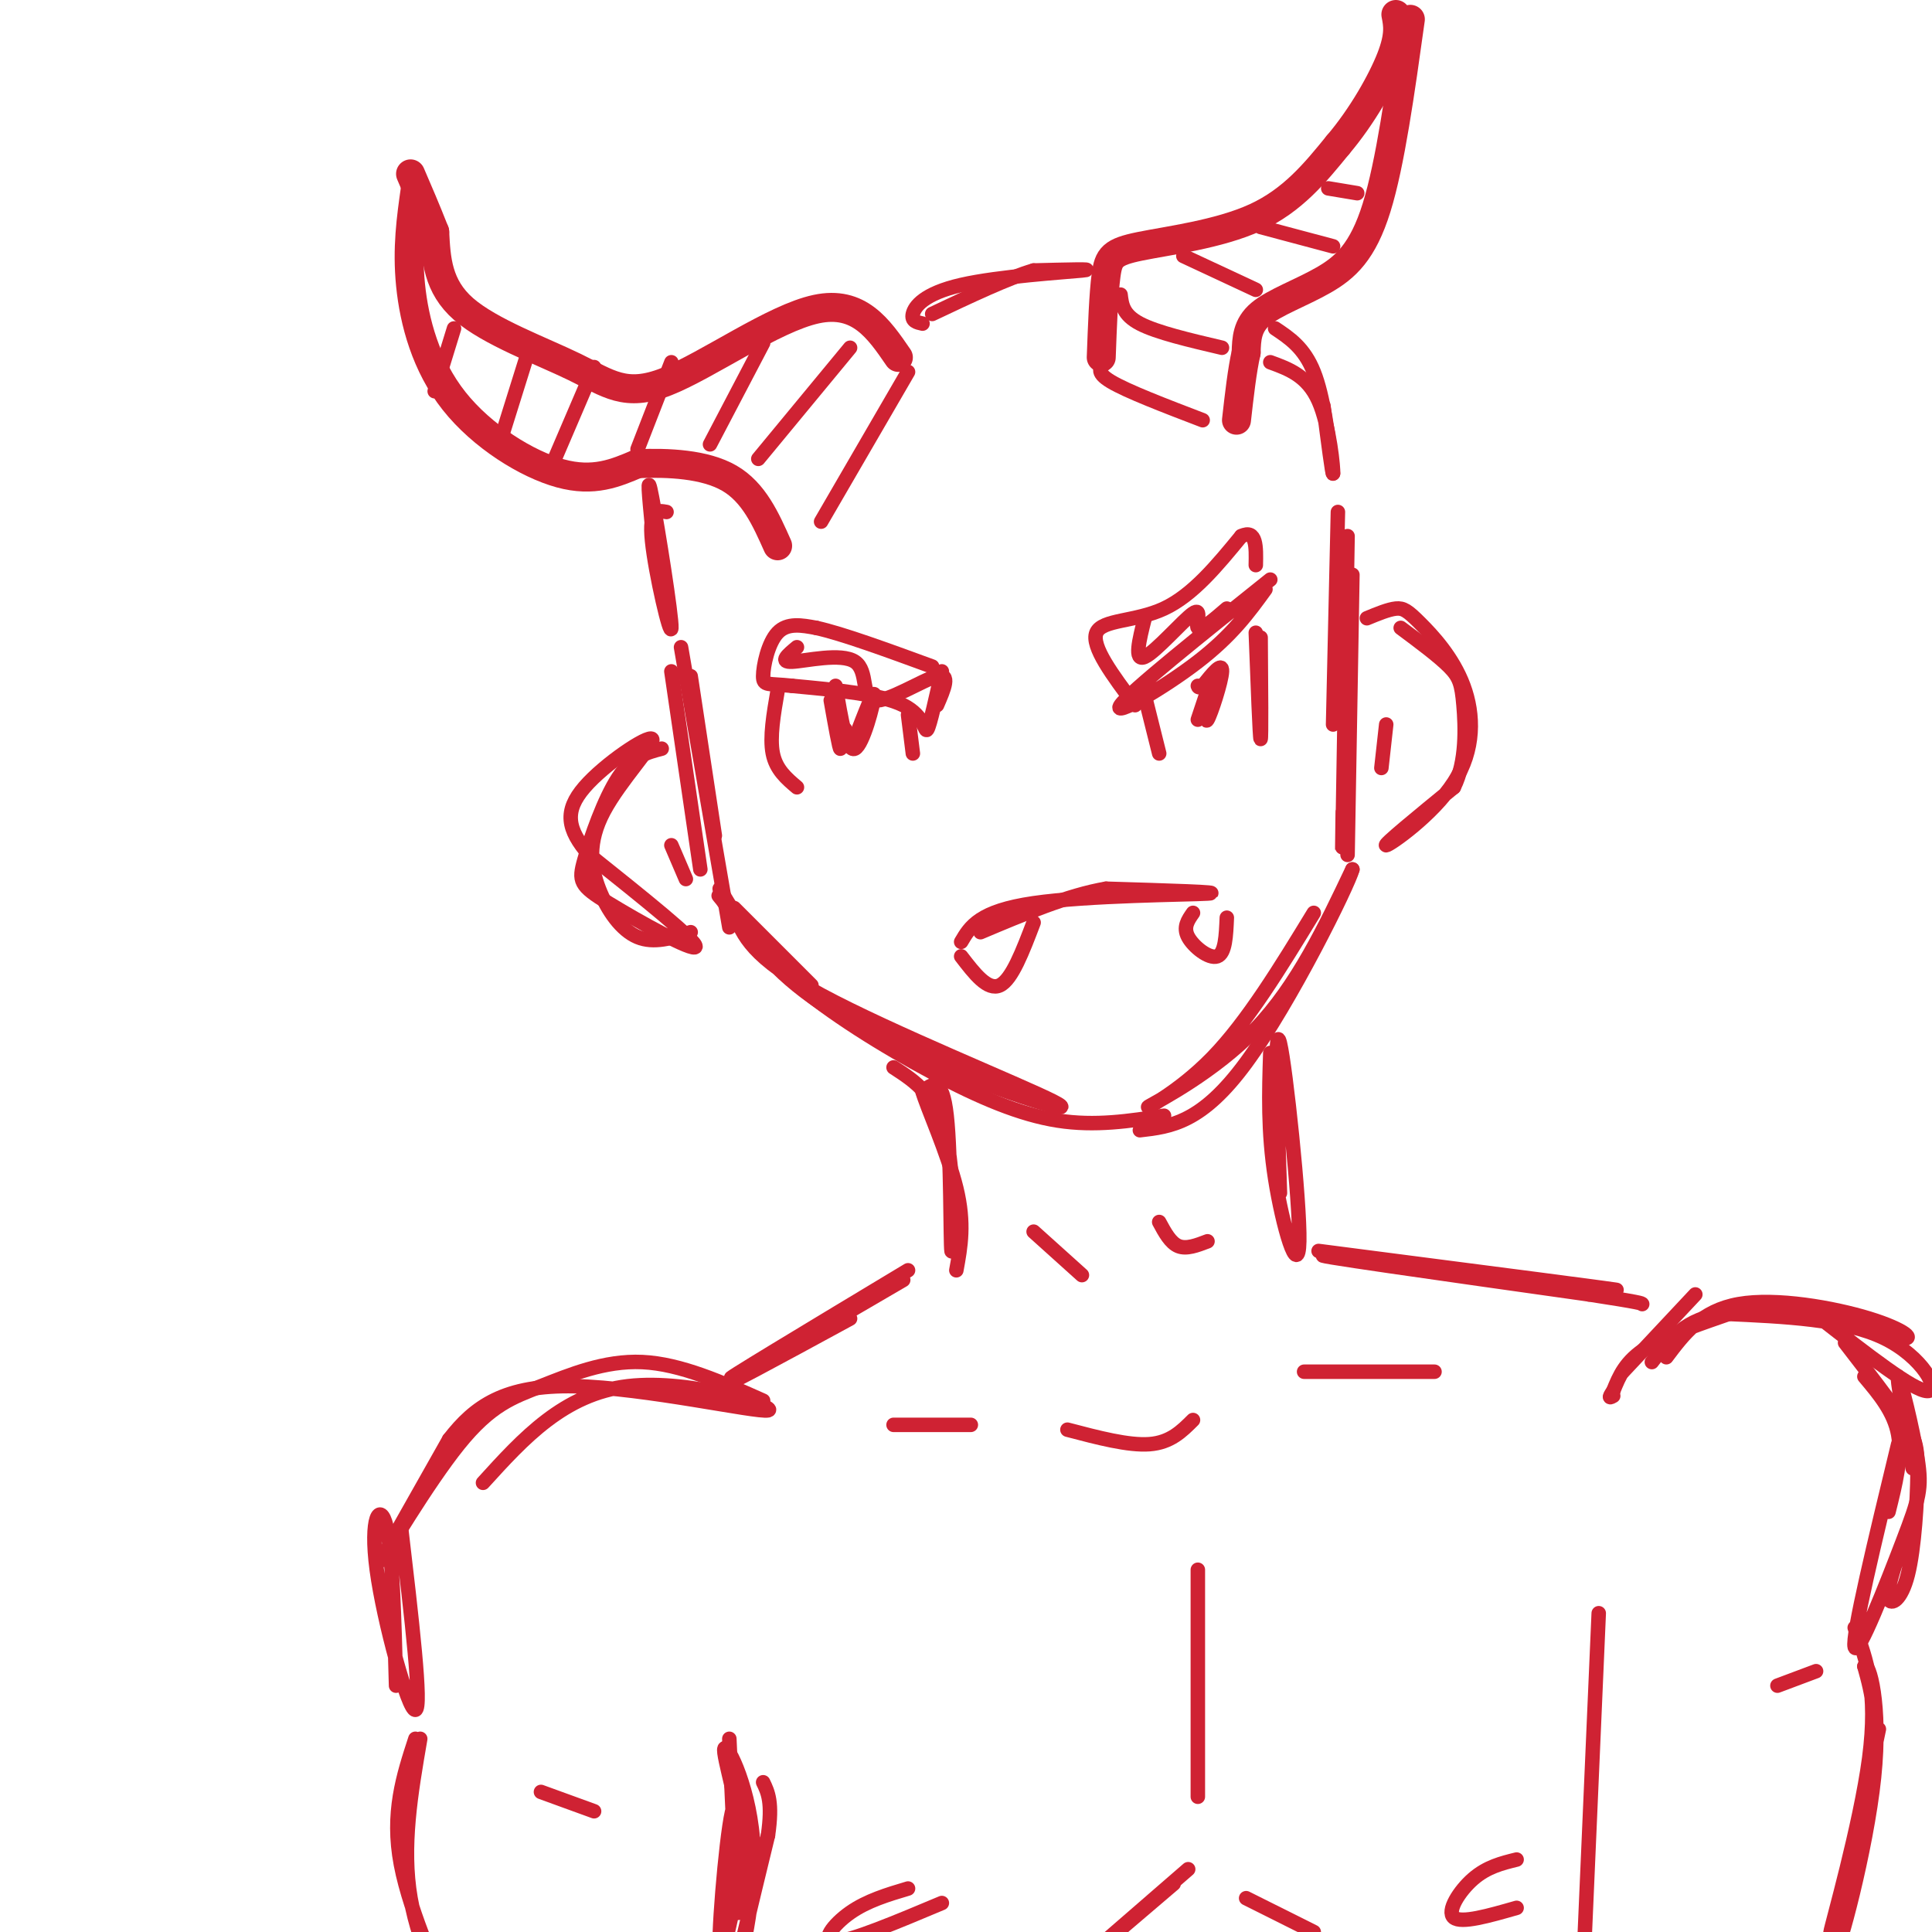 <svg viewBox='0 0 400 400' version='1.1' xmlns='http://www.w3.org/2000/svg' xmlns:xlink='http://www.w3.org/1999/xlink'><g fill='none' stroke='rgb(207,34,51)' stroke-width='6' stroke-linecap='round' stroke-linejoin='round'><path d='M186,74c-4.077,-5.946 -8.153,-11.892 -17,-10c-8.847,1.892 -22.464,11.620 -31,15c-8.536,3.380 -11.990,0.410 -19,-3c-7.010,-3.410 -17.574,-7.260 -23,-12c-5.426,-4.740 -5.713,-10.370 -6,-16'/><path d='M90,48c-1.833,-4.667 -3.417,-8.333 -5,-12'/><path d='M86,39c-0.881,6.196 -1.762,12.393 -1,20c0.762,7.607 3.167,16.625 9,24c5.833,7.375 15.095,13.107 22,15c6.905,1.893 11.452,-0.054 16,-2'/><path d='M132,96c6.267,-0.267 13.933,0.067 19,3c5.067,2.933 7.533,8.467 10,14'/><path d='M228,74c0.244,-6.595 0.488,-13.190 1,-17c0.512,-3.810 1.292,-4.833 7,-6c5.708,-1.167 16.345,-2.476 24,-6c7.655,-3.524 12.327,-9.262 17,-15'/><path d='M277,30c5.044,-5.933 9.156,-13.267 11,-18c1.844,-4.733 1.422,-6.867 1,-9'/><path d='M292,4c-2.083,14.946 -4.167,29.893 -7,39c-2.833,9.107 -6.417,12.375 -11,15c-4.583,2.625 -10.167,4.607 -13,7c-2.833,2.393 -2.917,5.196 -3,8'/><path d='M258,73c-0.833,3.667 -1.417,8.833 -2,14'/></g>
<g fill='none' stroke='rgb(207,34,51)' stroke-width='3' stroke-linecap='round' stroke-linejoin='round'><path d='M94,68c0.000,0.000 -4.000,13.000 -4,13'/><path d='M109,74c0.000,0.000 -5.000,16.000 -5,16'/><path d='M123,76c0.000,0.000 -9.000,21.000 -9,21'/><path d='M139,75c0.000,0.000 -7.000,18.000 -7,18'/><path d='M158,71c0.000,0.000 -11.000,21.000 -11,21'/><path d='M176,72c0.000,0.000 -19.000,23.000 -19,23'/><path d='M188,77c0.000,0.000 -18.000,31.000 -18,31'/><path d='M229,75c-1.167,1.000 -2.333,2.000 1,4c3.333,2.000 11.167,5.000 19,8'/><path d='M232,61c0.250,2.083 0.500,4.167 4,6c3.500,1.833 10.250,3.417 17,5'/><path d='M245,53c0.000,0.000 15.000,7.000 15,7'/><path d='M261,47c0.000,0.000 15.000,4.000 15,4'/><path d='M275,39c0.000,0.000 6.000,1.000 6,1'/><path d='M139,139c0.000,0.000 6.000,41.000 6,41'/><path d='M141,134c0.000,0.000 10.000,58.000 10,58'/><path d='M143,140c0.000,0.000 5.000,33.000 5,33'/><path d='M277,106c0.000,0.000 -1.000,44.000 -1,44'/><path d='M279,111c-0.417,25.250 -0.833,50.500 -1,60c-0.167,9.500 -0.083,3.250 0,-3'/><path d='M280,119c0.000,0.000 -1.000,58.000 -1,58'/><path d='M272,189c-6.869,11.268 -13.738,22.536 -21,30c-7.262,7.464 -14.917,11.125 -13,10c1.917,-1.125 13.405,-7.036 22,-16c8.595,-8.964 14.298,-20.982 20,-33'/><path d='M280,180c-0.800,3.133 -12.800,27.467 -22,40c-9.200,12.533 -15.600,13.267 -22,14'/><path d='M152,188c0.000,0.000 16.000,16.000 16,16'/><path d='M149,184c3.986,6.745 7.971,13.490 16,20c8.029,6.510 20.100,12.786 33,18c12.900,5.214 26.627,9.365 20,6c-6.627,-3.365 -33.608,-14.247 -48,-22c-14.392,-7.753 -16.196,-12.376 -18,-17'/><path d='M152,189c-3.709,-3.789 -3.980,-4.761 -2,-2c1.980,2.761 6.211,9.256 14,16c7.789,6.744 19.135,13.739 29,19c9.865,5.261 18.247,8.789 26,10c7.753,1.211 14.876,0.106 22,-1'/><path d='M283,128c2.223,-0.920 4.446,-1.840 6,-2c1.554,-0.160 2.438,0.441 5,3c2.562,2.559 6.800,7.078 9,13c2.200,5.922 2.362,13.248 -2,20c-4.362,6.752 -13.246,12.929 -14,13c-0.754,0.071 6.623,-5.965 14,-12'/><path d='M301,163c2.679,-5.321 2.375,-12.625 2,-17c-0.375,-4.375 -0.821,-5.821 -3,-8c-2.179,-2.179 -6.089,-5.089 -10,-8'/><path d='M137,155c-3.038,0.781 -6.077,1.563 -9,6c-2.923,4.437 -5.732,12.530 -7,17c-1.268,4.470 -0.995,5.319 5,9c5.995,3.681 17.713,10.195 18,9c0.287,-1.195 -10.856,-10.097 -22,-19'/><path d='M122,177c-4.631,-5.317 -5.209,-9.111 -1,-14c4.209,-4.889 13.205,-10.874 14,-10c0.795,0.874 -6.612,8.605 -10,15c-3.388,6.395 -2.758,11.452 -1,16c1.758,4.548 4.645,8.585 8,10c3.355,1.415 7.177,0.207 11,-1'/><path d='M142,182c0.000,0.000 -3.000,-7.000 -3,-7'/><path d='M287,150c0.000,0.000 -1.000,9.000 -1,9'/><path d='M263,120c-14.556,11.644 -29.111,23.289 -31,26c-1.889,2.711 8.889,-3.511 16,-9c7.111,-5.489 10.556,-10.244 14,-15'/><path d='M235,146c-4.578,-6.111 -9.156,-12.222 -8,-15c1.156,-2.778 8.044,-2.222 14,-5c5.956,-2.778 10.978,-8.889 16,-15'/><path d='M257,111c3.167,-1.500 3.083,2.250 3,6'/><path d='M195,139c-1.222,5.533 -2.444,11.067 -3,12c-0.556,0.933 -0.444,-2.733 -5,-5c-4.556,-2.267 -13.778,-3.133 -23,-4'/><path d='M164,142c-5.000,-0.548 -6.000,0.083 -6,-2c0.000,-2.083 1.000,-6.881 3,-9c2.000,-2.119 5.000,-1.560 8,-1'/><path d='M169,130c5.333,1.167 14.667,4.583 24,8'/><path d='M165,134c-1.877,1.560 -3.754,3.120 -1,3c2.754,-0.120 10.140,-1.919 13,0c2.860,1.919 1.193,7.555 4,8c2.807,0.445 10.088,-4.301 13,-5c2.912,-0.699 1.456,2.651 0,6'/><path d='M237,128c-1.137,4.512 -2.274,9.024 0,8c2.274,-1.024 7.958,-7.583 10,-9c2.042,-1.417 0.440,2.310 1,3c0.560,0.690 3.280,-1.655 6,-4'/><path d='M237,144c0.000,0.000 3.000,12.000 3,12'/><path d='M260,131c0.417,10.917 0.833,21.833 1,22c0.167,0.167 0.083,-10.417 0,-21'/><path d='M251,141c-0.844,4.556 -1.689,9.111 -1,8c0.689,-1.111 2.911,-7.889 3,-10c0.089,-2.111 -1.956,0.444 -4,3'/><path d='M249,142c-0.833,0.500 -0.917,0.250 -1,0'/><path d='M251,140c0.000,0.000 -3.000,9.000 -3,9'/><path d='M188,148c0.000,0.000 1.000,8.000 1,8'/><path d='M161,143c-0.833,4.833 -1.667,9.667 -1,13c0.667,3.333 2.833,5.167 5,7'/><path d='M173,143c0.583,5.833 1.167,11.667 1,12c-0.167,0.333 -1.083,-4.833 -2,-10'/><path d='M173,142c1.156,6.911 2.311,13.822 4,13c1.689,-0.822 3.911,-9.378 4,-11c0.089,-1.622 -1.956,3.689 -4,9'/><path d='M177,153c-1.000,1.167 -1.500,-0.417 -2,-2'/><path d='M199,195c1.867,-3.178 3.733,-6.356 15,-8c11.267,-1.644 31.933,-1.756 36,-2c4.067,-0.244 -8.467,-0.622 -21,-1'/><path d='M229,184c-7.833,1.333 -16.917,5.167 -26,9'/><path d='M199,198c2.750,3.583 5.500,7.167 8,6c2.500,-1.167 4.750,-7.083 7,-13'/><path d='M247,189c-1.044,1.489 -2.089,2.978 -1,5c1.089,2.022 4.311,4.578 6,4c1.689,-0.578 1.844,-4.289 2,-8'/><path d='M263,218c-0.262,8.113 -0.524,16.226 1,26c1.524,9.774 4.833,21.208 5,13c0.167,-8.208 -2.810,-36.060 -4,-41c-1.190,-4.940 -0.595,13.030 0,31'/><path d='M185,221c4.536,2.935 9.071,5.869 11,15c1.929,9.131 1.250,24.458 1,23c-0.250,-1.458 -0.071,-19.702 -1,-28c-0.929,-8.298 -2.964,-6.649 -5,-5'/><path d='M191,226c0.778,2.911 5.222,12.689 7,20c1.778,7.311 0.889,12.156 0,17'/><path d='M214,255c0.000,0.000 10.000,9.000 10,9'/><path d='M240,253c1.167,2.167 2.333,4.333 4,5c1.667,0.667 3.833,-0.167 6,-1'/><path d='M188,263c-20.321,12.226 -40.643,24.452 -36,22c4.643,-2.452 34.250,-19.583 35,-20c0.750,-0.417 -27.357,15.881 -34,20c-6.643,4.119 8.179,-3.940 23,-12'/><path d='M273,259c33.511,4.333 67.022,8.667 61,8c-6.022,-0.667 -51.578,-6.333 -59,-7c-7.422,-0.667 23.289,3.667 54,8'/><path d='M329,268c10.833,1.667 10.917,1.833 11,2'/><path d='M158,290c-8.553,-3.815 -17.107,-7.630 -25,-8c-7.893,-0.370 -15.126,2.705 -21,5c-5.874,2.295 -10.389,3.810 -17,12c-6.611,8.190 -15.317,23.054 -16,24c-0.683,0.946 6.659,-12.027 14,-25'/><path d='M93,298c5.263,-6.805 11.421,-11.319 26,-11c14.579,0.319 37.579,5.470 40,5c2.421,-0.470 -15.737,-6.563 -29,-5c-13.263,1.563 -21.632,10.781 -30,20'/><path d='M83,316c2.220,18.875 4.440,37.750 3,38c-1.440,0.250 -6.542,-18.125 -8,-29c-1.458,-10.875 0.726,-14.250 2,-9c1.274,5.250 1.637,19.125 2,33'/><path d='M87,360c-1.923,11.179 -3.845,22.357 -2,33c1.845,10.643 7.458,20.750 7,19c-0.458,-1.750 -6.988,-15.357 -9,-26c-2.012,-10.643 0.494,-18.321 3,-26'/><path d='M151,360c0.839,18.679 1.679,37.357 2,36c0.321,-1.357 0.125,-22.750 -1,-22c-1.125,0.750 -3.179,23.643 -3,29c0.179,5.357 2.589,-6.821 5,-19'/><path d='M154,384c-0.582,-8.668 -4.537,-20.839 -4,-22c0.537,-1.161 5.568,8.687 6,21c0.432,12.313 -3.734,27.089 -4,27c-0.266,-0.089 3.367,-15.045 7,-30'/><path d='M159,380c1.000,-6.833 0.000,-8.917 -1,-11'/><path d='M112,371c0.000,0.000 11.000,4.000 11,4'/><path d='M248,325c0.000,0.000 0.000,47.000 0,47'/><path d='M246,387c-11.250,9.750 -22.500,19.500 -23,20c-0.500,0.500 9.750,-8.250 20,-17'/><path d='M188,391c-4.244,1.267 -8.489,2.533 -12,5c-3.511,2.467 -6.289,6.133 -3,6c3.289,-0.133 12.644,-4.067 22,-8'/><path d='M258,393c0.000,0.000 14.000,7.000 14,7'/><path d='M331,334c0.000,0.000 -3.000,69.000 -3,69'/><path d='M314,385c-3.067,0.756 -6.133,1.511 -9,4c-2.867,2.489 -5.533,6.711 -4,8c1.533,1.289 7.267,-0.356 13,-2'/><path d='M221,296c6.333,1.667 12.667,3.333 17,3c4.333,-0.333 6.667,-2.667 9,-5'/><path d='M270,284c0.000,0.000 27.000,0.000 27,0'/><path d='M185,295c0.000,0.000 16.000,0.000 16,0'/><path d='M336,284c0.000,0.000 15.000,-16.000 15,-16'/><path d='M345,281c3.624,-4.820 7.247,-9.639 15,-11c7.753,-1.361 19.635,0.737 27,3c7.365,2.263 10.214,4.692 6,4c-4.214,-0.692 -15.490,-4.505 -22,-6c-6.510,-1.495 -8.253,-0.672 -13,1c-4.747,1.672 -12.499,4.192 -17,7c-4.501,2.808 -5.750,5.904 -7,9'/><path d='M334,288c-1.167,1.667 -0.583,1.333 0,1'/><path d='M386,285c3.083,3.667 6.167,7.333 7,12c0.833,4.667 -0.583,10.333 -2,16'/><path d='M393,299c-4.809,19.893 -9.617,39.786 -9,42c0.617,2.214 6.660,-13.252 10,-22c3.340,-8.748 3.976,-10.778 3,-17c-0.976,-6.222 -3.565,-16.635 -4,-17c-0.435,-0.365 1.282,9.317 3,19'/><path d='M384,337c2.417,6.560 4.833,13.119 3,27c-1.833,13.881 -7.917,35.083 -8,36c-0.083,0.917 5.833,-18.452 8,-31c2.167,-12.548 0.583,-18.274 -1,-24'/><path d='M386,345c0.881,-1.202 3.583,7.792 2,23c-1.583,15.208 -7.452,36.631 -8,36c-0.548,-0.631 4.226,-23.315 9,-46'/><path d='M393,322c-1.233,3.796 -2.466,7.592 -2,9c0.466,1.408 2.630,0.429 4,-5c1.370,-5.429 1.946,-15.308 2,-21c0.054,-5.692 -0.413,-7.198 -3,-11c-2.587,-3.802 -7.293,-9.901 -12,-16'/><path d='M368,349c0.000,0.000 8.000,-3.000 8,-3'/><path d='M138,106c-1.839,-0.339 -3.679,-0.679 -3,6c0.679,6.679 3.875,20.375 4,18c0.125,-2.375 -2.821,-20.821 -4,-27c-1.179,-6.179 -0.589,-0.089 0,6'/><path d='M191,67c-1.173,-0.256 -2.345,-0.512 -2,-2c0.345,-1.488 2.208,-4.208 10,-6c7.792,-1.792 21.512,-2.655 25,-3c3.488,-0.345 -3.256,-0.173 -10,0'/><path d='M214,56c-5.167,1.500 -13.083,5.250 -21,9'/><path d='M264,68c3.000,2.000 6.000,4.000 8,9c2.000,5.000 3.000,13.000 4,21'/><path d='M274,84c0.956,7.400 1.911,14.800 2,14c0.089,-0.800 -0.689,-9.800 -3,-15c-2.311,-5.200 -6.156,-6.600 -10,-8'/><path d='M377,273c9.556,7.444 19.111,14.889 22,15c2.889,0.111 -0.889,-7.111 -9,-11c-8.111,-3.889 -20.556,-4.444 -33,-5'/><path d='M357,272c-8.000,0.833 -11.500,5.417 -15,10'/></g>
</svg>